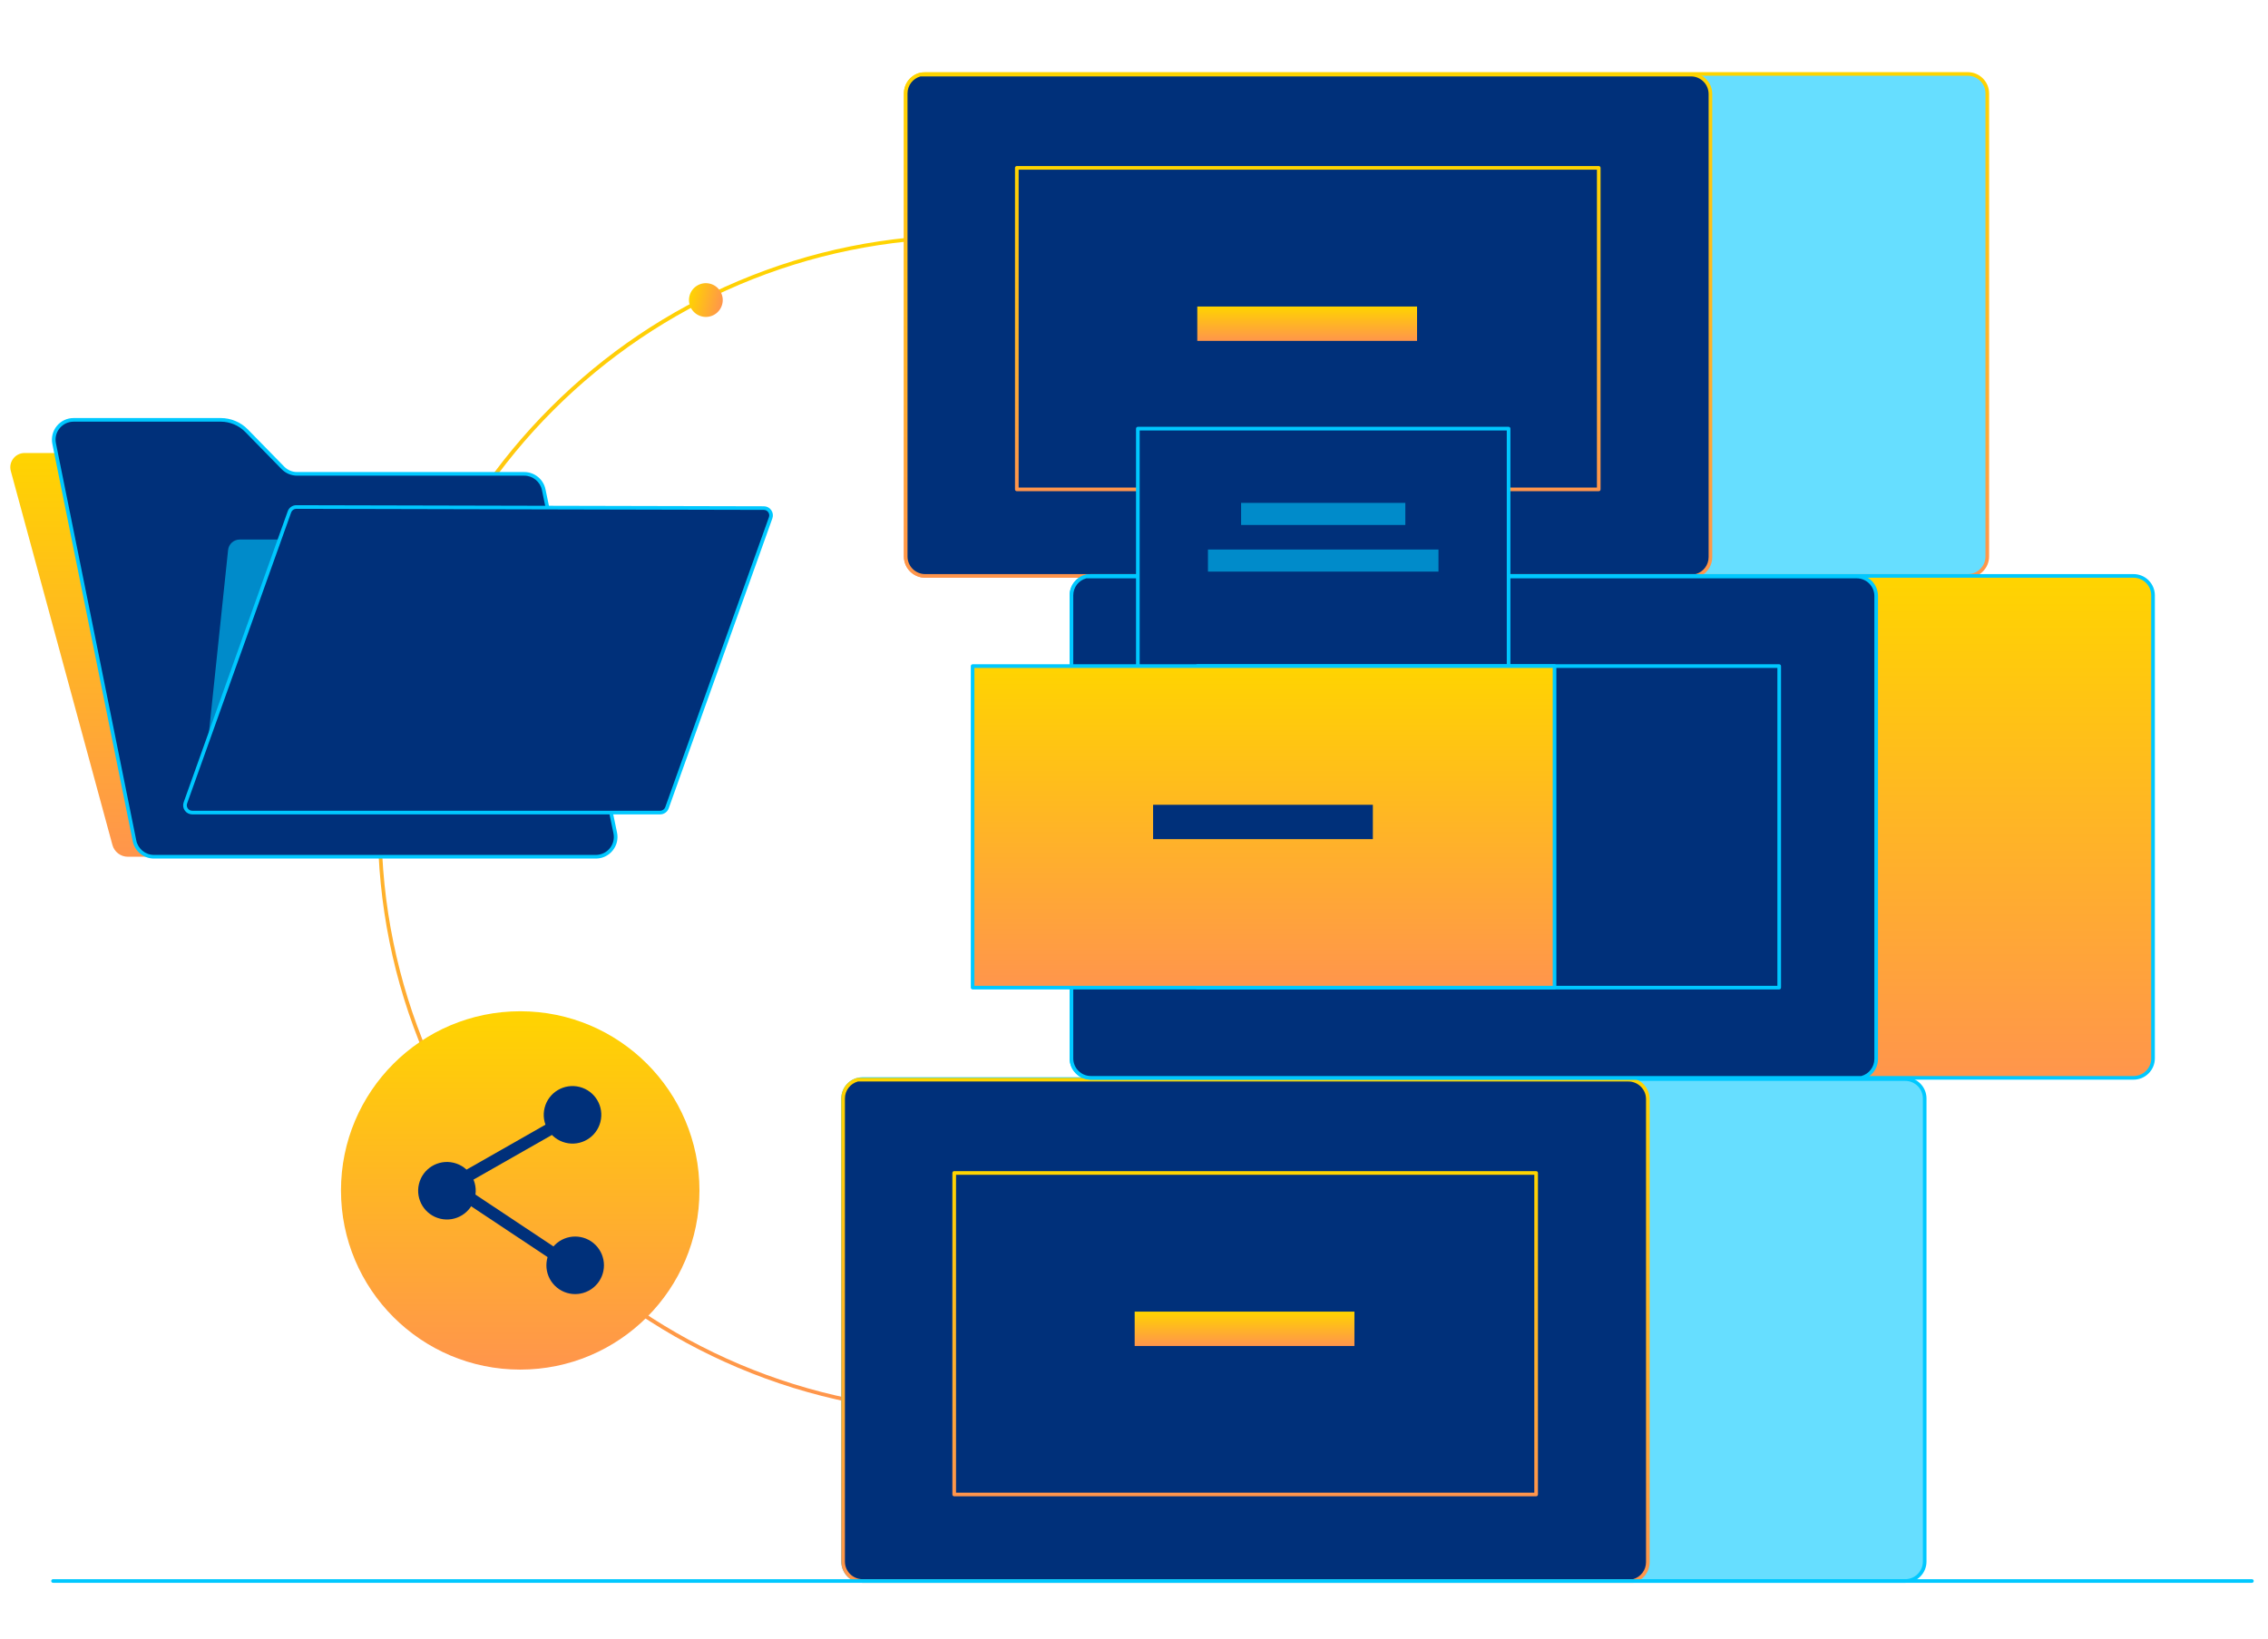 <?xml version="1.0" encoding="UTF-8"?> <svg xmlns="http://www.w3.org/2000/svg" width="220" height="159" viewBox="0 0 220 159" fill="none"><path d="M93.869 137.193C86.144 137.193 78.651 135.681 71.597 132.698C64.784 129.816 58.664 125.692 53.41 120.437C48.155 115.183 44.029 109.065 41.147 102.253C38.163 95.2 36.65 87.708 36.65 79.985C36.65 72.261 38.163 64.769 41.147 57.717C44.029 50.905 48.154 44.786 53.41 39.532C58.665 34.278 64.784 30.154 71.597 27.272C78.651 24.289 86.144 22.776 93.869 22.776C101.594 22.776 109.087 24.289 116.142 27.272C122.956 30.154 129.075 34.278 134.329 39.532C139.585 44.786 143.709 50.905 146.592 57.717C149.576 64.769 151.089 72.261 151.089 79.985C151.089 87.708 149.576 95.2 146.592 102.253C143.709 109.065 139.585 115.184 134.329 120.437C129.074 125.691 122.955 129.816 116.142 132.698C109.087 135.681 101.594 137.193 93.869 137.193ZM93.869 23.129C62.513 23.129 37.003 48.634 37.003 79.985C37.003 111.335 62.513 136.841 93.869 136.841C125.225 136.841 150.736 111.335 150.736 79.985C150.736 48.634 125.225 23.129 93.869 23.129Z" fill="url(#paint0_linear_3975_1865)"></path><path d="M22.035 48.791H44.596L51.749 83.122H12.404C11.703 83.122 11.088 82.653 10.905 81.976L1.049 45.701C0.809 44.819 1.474 43.95 2.388 43.95H16.69C17.08 43.95 17.456 44.107 17.729 44.387L22.034 48.791H22.035Z" fill="url(#paint1_linear_3975_1865)"></path><path d="M28.817 45.974H50.859C51.77 45.974 52.554 46.612 52.74 47.503L59.68 80.808C59.928 82.001 59.018 83.122 57.799 83.122H14.933C14.019 83.122 13.231 82.477 13.05 81.581L5.253 43.036C5.012 41.846 5.922 40.734 7.137 40.734H21.418C22.358 40.734 23.259 41.113 23.916 41.786L27.443 45.395C27.804 45.764 28.299 45.974 28.817 45.974Z" fill="#00307A"></path><path d="M57.798 83.298H14.932C13.938 83.298 13.072 82.591 12.876 81.616L5.079 43.072C4.954 42.452 5.111 41.817 5.512 41.327C5.912 40.838 6.504 40.558 7.135 40.558H21.417C22.398 40.558 23.356 40.96 24.042 41.663L27.569 45.272C27.895 45.605 28.35 45.797 28.817 45.797H50.859C51.847 45.797 52.712 46.499 52.913 47.468L59.853 80.773C59.983 81.394 59.827 82.033 59.427 82.524C59.027 83.016 58.433 83.298 57.799 83.298H57.798ZM7.135 40.911C6.61 40.911 6.118 41.144 5.785 41.551C5.452 41.958 5.321 42.486 5.425 43.001L13.221 81.546C13.385 82.356 14.105 82.944 14.932 82.944H57.798C58.325 82.944 58.819 82.709 59.152 82.3C59.485 81.89 59.614 81.36 59.506 80.844L52.566 47.538C52.398 46.734 51.68 46.149 50.858 46.149H28.816C28.255 46.149 27.708 45.918 27.316 45.517L23.789 41.908C23.169 41.275 22.304 40.91 21.417 40.91H7.135V40.911Z" fill="#00C8FF"></path><path d="M19.731 76.156L22.125 53.363C22.186 52.783 22.676 52.343 23.258 52.343H40.809V72.585L19.731 76.157V76.156Z" fill="#00C8FF" fill-opacity="0.6"></path><path d="M74.754 50.235L64.697 78.369C64.597 78.649 64.331 78.836 64.034 78.836H18.647C18.16 78.836 17.82 78.353 17.985 77.895L28.081 49.657C28.181 49.376 28.448 49.188 28.745 49.19L74.095 49.294C74.581 49.294 74.919 49.778 74.756 50.235H74.754Z" fill="#00307A"></path><path d="M64.033 79.012H18.646C18.356 79.012 18.093 78.876 17.926 78.639C17.759 78.402 17.719 78.109 17.817 77.836L27.912 49.598C28.037 49.248 28.37 49.014 28.742 49.014H28.744L74.094 49.119C74.383 49.119 74.645 49.255 74.812 49.493C74.98 49.731 75.018 50.023 74.921 50.295L64.864 78.429C64.739 78.778 64.406 79.012 64.034 79.012H64.033ZM28.742 49.366C28.52 49.366 28.32 49.506 28.245 49.715L18.15 77.953C18.091 78.117 18.116 78.292 18.216 78.434C18.316 78.577 18.473 78.658 18.648 78.658H64.034C64.257 78.658 64.457 78.517 64.531 78.309L74.588 50.175C74.647 50.012 74.623 49.837 74.523 49.694C74.423 49.552 74.266 49.471 74.092 49.47L28.743 49.365H28.742V49.366Z" fill="#00C8FF"></path><path d="M50.462 132.879C60.065 132.879 67.849 125.096 67.849 115.496C67.849 105.895 60.065 98.112 50.462 98.112C40.86 98.112 33.076 105.895 33.076 115.496C33.076 125.096 40.86 132.879 50.462 132.879Z" fill="url(#paint2_linear_3975_1865)"></path><path d="M58.24 108.855C58.623 107.362 57.724 105.841 56.23 105.457C54.737 105.074 53.215 105.974 52.832 107.467C52.448 108.96 53.348 110.481 54.842 110.865C56.335 111.248 57.857 110.348 58.24 108.855Z" fill="#00307A"></path><path d="M46.069 116.173C46.427 114.673 45.502 113.167 44.002 112.81C42.502 112.452 40.996 113.377 40.638 114.877C40.28 116.376 41.206 117.882 42.706 118.24C44.206 118.598 45.712 117.672 46.069 116.173Z" fill="#00307A"></path><path d="M57.767 124.735C58.857 123.645 58.857 121.877 57.767 120.787C56.677 119.697 54.909 119.697 53.819 120.787C52.728 121.877 52.728 123.645 53.819 124.735C54.909 125.825 56.677 125.825 57.767 124.735Z" fill="#00307A"></path><path d="M55.053 123.25L42.615 114.982L54.359 108.292L54.941 109.314L44.856 115.059L55.705 122.271L55.053 123.25Z" fill="#00307A"></path><path d="M192.772 9.062V53.988C192.772 55.03 191.927 55.873 190.886 55.873H89.743C88.701 55.873 87.857 55.029 87.857 53.988V9.062C87.857 8.183 88.459 7.444 89.273 7.235C89.423 7.196 89.581 7.175 89.745 7.175H190.887C191.93 7.175 192.773 8.02 192.773 9.061L192.772 9.062Z" fill="#00C8FF" fill-opacity="0.6"></path><path d="M190.885 56.051H89.742C88.604 56.051 87.68 55.125 87.68 53.989V9.062C87.68 8.121 88.316 7.3 89.227 7.065C89.391 7.021 89.566 7 89.742 7H190.885C192.022 7 192.947 7.926 192.947 9.062V53.988C192.947 55.125 192.021 56.05 190.885 56.05V56.051ZM89.742 7.353C89.595 7.353 89.451 7.371 89.315 7.407C88.56 7.602 88.031 8.282 88.031 9.063V53.989C88.031 54.931 88.799 55.698 89.741 55.698H190.884C191.826 55.698 192.593 54.931 192.593 53.989V9.062C192.593 8.12 191.826 7.353 190.884 7.353H89.741H89.742Z" fill="url(#paint3_linear_3975_1865)"></path><path d="M165.917 9.122V54.048C165.917 54.926 165.316 55.665 164.502 55.874H89.741C88.699 55.874 87.855 55.03 87.855 53.989V9.062C87.855 8.183 88.456 7.444 89.27 7.235H164.031C165.074 7.235 165.917 8.08 165.917 9.121V9.122Z" fill="#00307A"></path><path d="M164.503 56.051H89.742C88.604 56.051 87.68 55.125 87.68 53.989V9.062C87.68 8.121 88.316 7.3 89.227 7.065C89.241 7.061 89.256 7.059 89.27 7.059H164.031C165.169 7.059 166.093 7.985 166.093 9.121V54.047C166.093 54.988 165.457 55.809 164.546 56.044C164.532 56.048 164.517 56.05 164.503 56.05V56.051ZM89.293 7.413C88.549 7.614 88.031 8.29 88.031 9.063V53.989C88.031 54.931 88.799 55.698 89.741 55.698H164.478C165.222 55.497 165.739 54.821 165.739 54.048V9.122C165.739 8.18 164.972 7.413 164.03 7.413H89.293Z" fill="url(#paint4_linear_3975_1865)"></path><path d="M155.08 47.656H98.633C98.535 47.656 98.457 47.577 98.457 47.48V16.284C98.457 16.187 98.535 16.108 98.633 16.108H155.08C155.178 16.108 155.257 16.187 155.257 16.284V47.48C155.257 47.577 155.178 47.656 155.08 47.656ZM98.809 47.303H154.904V16.461H98.809V47.303Z" fill="url(#paint5_linear_3975_1865)"></path><path d="M137.456 29.739H116.139V33.072H137.456V29.739Z" fill="url(#paint6_linear_3975_1865)"></path><path d="M186.698 106.577V151.503C186.698 152.545 185.853 153.389 184.812 153.389H83.669C82.627 153.389 81.783 152.544 81.783 151.503V106.577C81.783 105.699 82.384 104.96 83.198 104.75C83.349 104.712 83.507 104.69 83.67 104.69H184.813C185.855 104.69 186.699 105.535 186.699 106.576L186.698 106.577Z" fill="#00C8FF" fill-opacity="0.6"></path><path d="M184.812 153.565H83.669C82.531 153.565 81.607 152.639 81.607 151.503V106.577C81.607 105.636 82.243 104.815 83.154 104.58C83.319 104.536 83.493 104.515 83.669 104.515H184.812C185.949 104.515 186.874 105.441 186.874 106.577V151.503C186.874 152.641 185.948 153.565 184.812 153.565ZM83.669 104.867C83.522 104.867 83.379 104.884 83.242 104.921C82.487 105.116 81.96 105.796 81.96 106.577V151.503C81.96 152.445 82.727 153.212 83.669 153.212H184.812C185.754 153.212 186.521 152.445 186.521 151.503V106.577C186.521 105.635 185.754 104.868 184.812 104.868H83.669V104.867Z" fill="#00C8FF"></path><path d="M159.844 106.636V151.562C159.844 152.44 159.243 153.179 158.429 153.388H83.668C82.626 153.388 81.782 152.544 81.782 151.503V106.577C81.782 105.698 82.383 104.96 83.197 104.75H157.958C159 104.75 159.844 105.595 159.844 106.636Z" fill="#00307A"></path><path d="M158.429 153.565H83.668C82.53 153.565 81.606 152.64 81.606 151.503V106.577C81.606 105.636 82.242 104.815 83.153 104.58C83.167 104.577 83.182 104.574 83.196 104.574H157.957C159.095 104.574 160.019 105.5 160.019 106.636V151.562C160.019 152.503 159.383 153.324 158.472 153.559C158.458 153.563 158.443 153.565 158.429 153.565ZM83.22 104.927C82.476 105.128 81.958 105.805 81.958 106.577V151.503C81.958 152.446 82.725 153.212 83.668 153.212H158.405C159.149 153.011 159.666 152.335 159.666 151.562V106.636C159.666 105.694 158.899 104.927 157.957 104.927H83.22Z" fill="url(#paint7_linear_3975_1865)"></path><path d="M149.007 145.171H92.56C92.462 145.171 92.383 145.092 92.383 144.995V113.8C92.383 113.702 92.462 113.623 92.56 113.623H149.007C149.105 113.623 149.184 113.702 149.184 113.8V144.995C149.184 145.092 149.105 145.171 149.007 145.171ZM92.737 144.818H148.831V113.976H92.737V144.818Z" fill="url(#paint8_linear_3975_1865)"></path><path d="M131.382 127.254H110.065V130.588H131.382V127.254Z" fill="url(#paint9_linear_3975_1865)"></path><path d="M208.848 57.76V102.686C208.848 103.728 208.003 104.572 206.962 104.572H105.819C104.777 104.572 103.933 103.727 103.933 102.686V57.76C103.933 56.881 104.534 56.143 105.348 55.933C105.499 55.895 105.657 55.873 105.82 55.873H206.963C208.005 55.873 208.849 56.718 208.849 57.759L208.848 57.76Z" fill="url(#paint10_linear_3975_1865)"></path><path d="M206.962 104.748H105.819C104.681 104.748 103.757 103.822 103.757 102.686V57.76C103.757 56.819 104.393 55.998 105.304 55.763C105.468 55.719 105.643 55.698 105.819 55.698H206.962C208.099 55.698 209.024 56.624 209.024 57.76V102.686C209.024 103.823 208.098 104.748 206.962 104.748ZM105.819 56.051C105.672 56.051 105.528 56.069 105.392 56.105C104.637 56.3 104.11 56.98 104.11 57.761V102.687C104.11 103.629 104.877 104.396 105.819 104.396H206.962C207.904 104.396 208.671 103.629 208.671 102.687V57.761C208.671 56.819 207.904 56.052 206.962 56.052H105.819V56.051Z" fill="#00C8FF"></path><path d="M181.994 57.82V102.746C181.994 103.625 181.393 104.363 180.579 104.573H105.818C104.775 104.573 103.932 103.728 103.932 102.687V57.761C103.932 56.883 104.533 56.144 105.347 55.935H180.108C181.15 55.935 181.994 56.779 181.994 57.82Z" fill="#00307A"></path><path d="M180.579 104.748H105.818C104.68 104.748 103.756 103.822 103.756 102.686V57.76C103.756 56.819 104.392 55.998 105.303 55.763C105.317 55.759 105.332 55.757 105.346 55.757H180.107C181.245 55.757 182.169 56.683 182.169 57.819V102.745C182.169 103.686 181.533 104.507 180.622 104.742C180.608 104.746 180.593 104.748 180.579 104.748ZM105.37 56.11C104.626 56.311 104.109 56.987 104.109 57.76V102.686C104.109 103.628 104.876 104.395 105.818 104.395H180.555C181.299 104.194 181.816 103.518 181.816 102.745V57.819C181.816 56.877 181.049 56.11 180.107 56.11H105.37Z" fill="#00C8FF"></path><path d="M146.337 41.586H110.372V71.352H146.337V41.586Z" fill="#00307A"></path><path d="M146.336 71.529H110.372C110.274 71.529 110.196 71.45 110.196 71.352V41.586C110.196 41.489 110.274 41.41 110.372 41.41H146.336C146.434 41.41 146.513 41.489 146.513 41.586V71.352C146.513 71.45 146.434 71.529 146.336 71.529ZM110.549 71.176H146.16V41.763H110.549V71.176Z" fill="#00C8FF"></path><path d="M136.32 48.79H120.389V50.933H136.32V48.79Z" fill="#00C8FF" fill-opacity="0.6"></path><path d="M139.535 53.314H117.174V55.457H139.535V53.314Z" fill="#00C8FF" fill-opacity="0.6"></path><path d="M172.587 64.625H116.139V95.82H172.587V64.625Z" fill="#00307A"></path><path d="M172.587 95.996H116.139C116.042 95.996 115.963 95.918 115.963 95.82V64.625C115.963 64.527 116.042 64.448 116.139 64.448H172.587C172.684 64.448 172.763 64.527 172.763 64.625V95.82C172.763 95.918 172.684 95.996 172.587 95.996ZM116.316 95.644H172.41V64.801H116.316V95.644Z" fill="#00C8FF"></path><path d="M150.793 64.625H94.346V95.82H150.793V64.625Z" fill="url(#paint11_linear_3975_1865)"></path><path d="M150.793 95.996H94.346C94.248 95.996 94.169 95.918 94.169 95.82V64.625C94.169 64.527 94.248 64.448 94.346 64.448H150.793C150.891 64.448 150.97 64.527 150.97 64.625V95.82C150.97 95.918 150.891 95.996 150.793 95.996ZM94.522 95.644H150.617V64.801H94.522V95.644Z" fill="#00C8FF"></path><path d="M133.169 78.08H111.852V81.413H133.169V78.08Z" fill="#00307A"></path><path d="M70.065 29.485C70.271 28.605 69.725 27.724 68.844 27.517C67.964 27.311 67.083 27.857 66.876 28.737C66.669 29.618 67.216 30.499 68.097 30.705C68.977 30.912 69.858 30.366 70.065 29.485Z" fill="url(#paint12_linear_3975_1865)"></path><path d="M218.438 153.565H5.146C5.048 153.565 4.969 153.486 4.969 153.389C4.969 153.291 5.048 153.212 5.146 153.212H218.438C218.536 153.212 218.615 153.291 218.615 153.389C218.615 153.486 218.536 153.565 218.438 153.565Z" fill="#00C8FF"></path><defs><linearGradient id="paint0_linear_3975_1865" x1="93.869" y1="22.776" x2="93.869" y2="137.193" gradientUnits="userSpaceOnUse"><stop stop-color="#FFD400"></stop><stop offset="1" stop-color="#FF954C"></stop></linearGradient><linearGradient id="paint1_linear_3975_1865" x1="26.375" y1="43.95" x2="26.375" y2="83.122" gradientUnits="userSpaceOnUse"><stop stop-color="#FFD400"></stop><stop offset="1" stop-color="#FF954C"></stop></linearGradient><linearGradient id="paint2_linear_3975_1865" x1="50.462" y1="98.112" x2="50.462" y2="132.879" gradientUnits="userSpaceOnUse"><stop stop-color="#FFD400"></stop><stop offset="1" stop-color="#FF954C"></stop></linearGradient><linearGradient id="paint3_linear_3975_1865" x1="140.313" y1="7" x2="140.313" y2="56.051" gradientUnits="userSpaceOnUse"><stop stop-color="#FFD400"></stop><stop offset="1" stop-color="#FF954C"></stop></linearGradient><linearGradient id="paint4_linear_3975_1865" x1="126.887" y1="7.059" x2="126.887" y2="56.051" gradientUnits="userSpaceOnUse"><stop stop-color="#FFD400"></stop><stop offset="1" stop-color="#FF954C"></stop></linearGradient><linearGradient id="paint5_linear_3975_1865" x1="126.857" y1="16.108" x2="126.857" y2="47.656" gradientUnits="userSpaceOnUse"><stop stop-color="#FFD400"></stop><stop offset="1" stop-color="#FF954C"></stop></linearGradient><linearGradient id="paint6_linear_3975_1865" x1="126.798" y1="29.739" x2="126.798" y2="33.072" gradientUnits="userSpaceOnUse"><stop stop-color="#FFD400"></stop><stop offset="1" stop-color="#FF954C"></stop></linearGradient><linearGradient id="paint7_linear_3975_1865" x1="120.812" y1="104.574" x2="120.812" y2="153.565" gradientUnits="userSpaceOnUse"><stop stop-color="#FFD400"></stop><stop offset="1" stop-color="#FF954C"></stop></linearGradient><linearGradient id="paint8_linear_3975_1865" x1="120.784" y1="113.623" x2="120.784" y2="145.171" gradientUnits="userSpaceOnUse"><stop stop-color="#FFD400"></stop><stop offset="1" stop-color="#FF954C"></stop></linearGradient><linearGradient id="paint9_linear_3975_1865" x1="120.723" y1="127.254" x2="120.723" y2="130.588" gradientUnits="userSpaceOnUse"><stop stop-color="#FFD400"></stop><stop offset="1" stop-color="#FF954C"></stop></linearGradient><linearGradient id="paint10_linear_3975_1865" x1="156.391" y1="55.873" x2="156.391" y2="104.572" gradientUnits="userSpaceOnUse"><stop stop-color="#FFD400"></stop><stop offset="1" stop-color="#FF954C"></stop></linearGradient><linearGradient id="paint11_linear_3975_1865" x1="122.57" y1="64.625" x2="122.57" y2="95.82" gradientUnits="userSpaceOnUse"><stop stop-color="#FFD400"></stop><stop offset="1" stop-color="#FF954C"></stop></linearGradient><linearGradient id="paint12_linear_3975_1865" x1="66.876" y1="28.737" x2="70.065" y2="29.485" gradientUnits="userSpaceOnUse"><stop stop-color="#FFD400"></stop><stop offset="1" stop-color="#FF954C"></stop></linearGradient></defs></svg> 